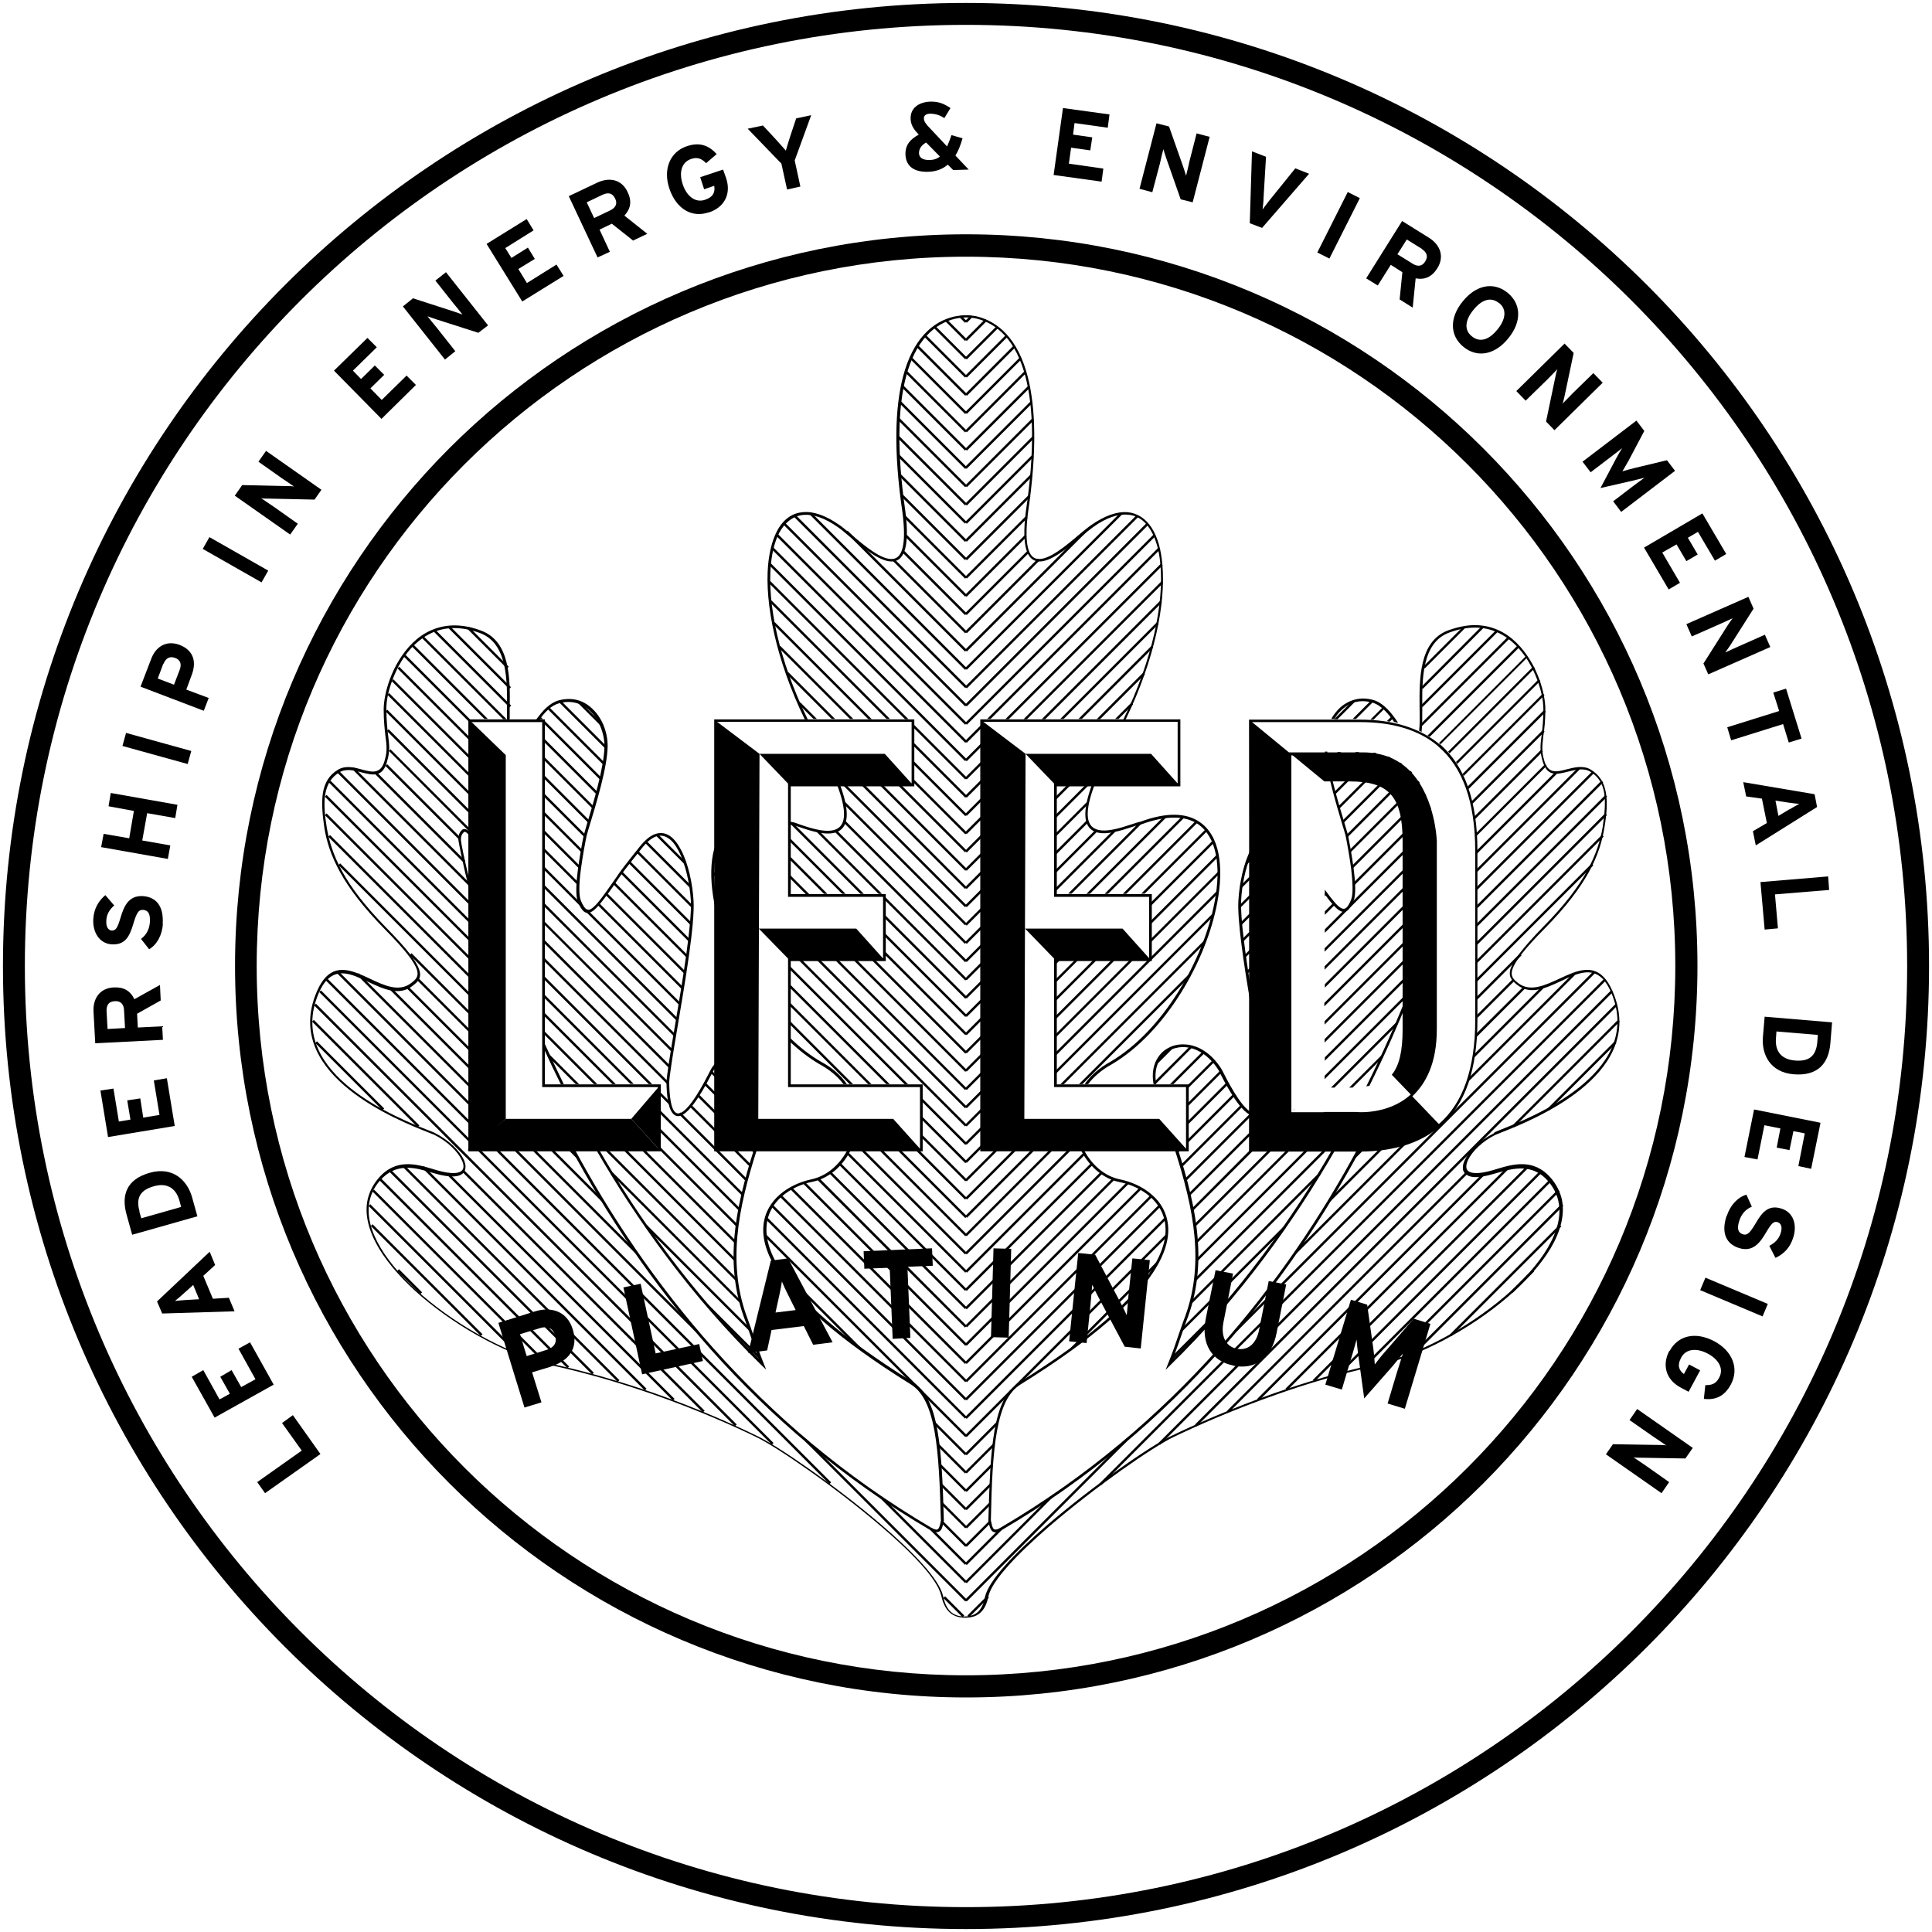<?xml version="1.0" encoding="UTF-8"?><svg id="Layer_1" xmlns="http://www.w3.org/2000/svg" viewBox="0 0 78.5 78.5"><path d="M59.63,59.63c5.22-5.22,8.44-12.42,8.44-20.38s-3.23-15.17-8.44-20.38c-5.22-5.22-12.42-8.44-20.38-8.44s-15.17,3.23-20.38,8.44c-5.22,5.22-8.44,12.42-8.44,20.38s3.23,15.17,8.44,20.38c5.22,5.22,12.42,8.44,20.38,8.44s15.17-3.23,20.38-8.44m9.34-20.38c0,8.21-3.33,15.64-8.7,21.02-5.38,5.38-12.81,8.7-21.01,8.7s-15.64-3.33-21.01-8.71c-5.38-5.38-8.7-12.81-8.7-21.02s3.33-15.64,8.7-21.02c5.38-5.38,12.81-8.7,21.01-8.7s15.64,3.33,21.01,8.7c5.38,5.38,8.7,12.81,8.7,21.02Z"/><path d="M66.29,66.29c6.92-6.92,11.2-16.48,11.2-27.04s-4.28-20.12-11.2-27.04C59.37,5.29,49.81,1.01,39.25,1.01S19.13,5.29,12.21,12.21C5.29,19.13,1.01,28.69,1.01,39.25s4.28,20.12,11.2,27.04c6.92,6.92,16.48,11.2,27.04,11.2s20.12-4.28,27.04-11.2m12.09-27.04c0,10.81-4.38,20.59-11.46,27.67-7.08,7.08-16.86,11.46-27.67,11.46s-20.59-4.38-27.67-11.46C4.5,59.84,.12,50.06,.12,39.25S4.5,18.66,11.58,11.58C18.66,4.5,28.44,.12,39.25,.12s20.59,4.38,27.67,11.46c7.08,7.08,11.46,16.87,11.46,27.67Z"/><path d="M39.94,29.34v17.33h8.25v-2.5h-5.36v-5.23h3.86v-2.5h-3.86v-4.61h5.02v-2.5h-7.91Zm-.11,17.39V29.23h8.13v2.72h-5.02v4.38h3.86v2.72h-3.86v5.01h5.36v2.72h-8.47v-.06Z"/><polygon points="39.89 46.73 39.89 29.28 41.67 30.63 41.62 45.46 47.1 45.46 48.24 46.73 39.89 46.73"/><polygon points="42.88 39 41.65 37.73 45.61 37.73 46.75 39 42.88 39"/><polygon points="42.88 31.89 41.67 30.63 46.77 30.63 47.9 31.89 42.88 31.89"/><path d="M58.5,30.24h.01c.5,.44,.89,1.02,1.14,1.74,.25,.72,.38,1.57,.38,2.58v6.91c0,.99-.13,1.84-.37,2.55-.25,.72-.63,1.3-1.13,1.73-.03,.03-.07,.07-.1,.1v-.02c-.38,.31-.82,.54-1.32,.7-.55,.17-1.17,.26-1.86,.26h-4.5c0-5.85,.01-11.7,0-17.55h4.5c.68,0,1.29,.08,1.82,.25,.52,.16,.98,.4,1.37,.71h0s.06,.05,.06,.05Zm-.06,.09h0s0,0,0,0l-.03-.03c-.38-.32-.84-.56-1.36-.72-.53-.16-1.12-.24-1.79-.24h-4.39v17.33h4.39c.68,0,1.29-.08,1.83-.25,.53-.17,.99-.42,1.37-.75l.04-.03c.47-.42,.83-.97,1.07-1.66,.24-.7,.37-1.53,.37-2.51v-6.91c0-.99-.13-1.84-.38-2.54-.25-.7-.62-1.26-1.11-1.68Zm-4.64,14.85h1.27s1.3,.15,2.24-.7h0c.27-.25,.5-.57,.67-1,.17-.43,.28-.97,.28-1.65v-7.63c0-.05-.06-1.69-.99-2.71l-.02-.02c-.22-.24-.5-.44-.83-.58-.3-.12-.64-.2-1.04-.2h-2.91v14.5h1.31Zm1.26,.11h-2.69v-14.72h3.02c.41,0,.77,.08,1.08,.2,.35,.15,.64,.36,.87,.61l.02,.02c.97,1.07,1.02,2.78,1.02,2.78v7.63c0,.69-.11,1.25-.29,1.69-.18,.45-.43,.78-.7,1.04h0c-.95,.87-2.24,.75-2.33,.74Z"/><path d="M54.84,31.75c1.59,0,2.15,.6,2.15,2.44v7.63c0,.88-.13,1.47-.44,1.85l.81,.84c.55-.5,.98-1.32,.98-2.69v-7.63s-.09-3.56-2.93-3.56h-2.96l1.36,1.12h1.04Z"/><path d="M55.06,45.23h-2.63v-14.61l-1.63-1.34v17.44h4.45c1.37,0,2.46-.34,3.24-1.02l-1.14-1.19c-.96,.87-2.29,.72-2.29,.72"/><polygon points="26.8 44.12 25.65 45.46 26.8 46.73 26.8 44.12"/><path d="M19.14,29.34v17.33h7.6v-2.5h-4.71v-14.83h-2.88Zm-.11,17.39V29.23h3.11v14.83h4.71v2.72h-7.82v-.06Z"/><polygon points="20.55 45.46 25.65 45.46 26.8 46.73 18.99 46.73 20.55 45.46"/><polygon points="19.09 29.27 20.55 30.68 20.55 45.46 19.09 46.73 19.09 29.27"/><path d="M29.13,29.34v17.33h8.25v-2.5h-5.36v-5.23h3.86v-2.5h-3.86v-4.61h5.02v-2.5h-7.91Zm-.11,17.39V29.23h8.13v2.72h-5.02v4.38h3.86v2.72h-3.86v5.01h5.36v2.72h-8.47v-.06Z"/><polygon points="29.07 46.73 29.07 29.28 30.86 30.63 30.81 45.46 36.29 45.46 37.43 46.73 29.07 46.73"/><polygon points="32.07 39 30.83 37.73 34.79 37.73 35.93 39 32.07 39"/><polygon points="32.07 31.89 30.86 30.63 35.95 30.63 37.09 31.89 32.07 31.89"/><path d="M22.38,55.53l-.76,.23,.38,1.22-.69,.21-1.06-3.44,1.5-.47c.65-.2,1.3,0,1.52,.73,.25,.8-.18,1.29-.9,1.52m-.45-1.56l-.79,.24,.27,.89,.8-.25c.32-.1,.45-.3,.35-.6-.09-.3-.33-.38-.64-.28Z"/><polygon points="26.09 55.84 25.33 52.31 26.03 52.16 26.64 54.99 28.41 54.61 28.56 55.3 26.09 55.84"/><path d="M33.04,54.64l-.38-.76-1.31,.16-.18,.83-.77,.1,.92-3.75,.7-.09,1.81,3.41-.79,.1Zm-1.02-2.03c-.1-.2-.2-.41-.25-.54-.02,.14-.06,.36-.11,.58l-.15,.68,.82-.1-.31-.62Z"/><polygon points="36.87 51.47 36.99 54.36 36.27 54.4 36.15 51.51 35.12 51.55 35.09 50.84 37.87 50.72 37.9 51.43 36.87 51.47"/><rect x="38.88" y="52.19" width="3.61" height=".72" transform="translate(-13.01 91.71) rotate(-88.37)"/><path d="M45.7,54.72l-1.11-2.09c-.07-.14-.17-.33-.21-.43-.01,.13-.05,.59-.07,.79l-.16,1.58-.71-.07,.37-3.59,.69,.07,1.07,2.03c.07,.14,.17,.33,.21,.43,.02-.13,.05-.59,.07-.79l.16-1.52,.71,.07-.37,3.59-.64-.07Z"/><path d="M50.1,55.48c-.85-.17-1.31-.86-1.11-1.89l.4-1.98,.71,.14-.39,1.98c-.11,.56,.09,.98,.54,1.07,.45,.09,.8-.2,.91-.77l.39-1.98,.71,.14-.39,1.97c-.2,1.02-.86,1.51-1.76,1.33"/><path d="M56.38,57.03l.38-1.27c.06-.19,.2-.62,.24-.76-.09,.11-.27,.33-.41,.5l-1.16,1.32-.24-1.74c-.03-.22-.06-.5-.07-.65-.04,.13-.16,.58-.22,.76l-.38,1.27-.67-.2,1.04-3.45,.66,.2,.25,1.78c.03,.22,.05,.51,.06,.65,.08-.11,.26-.34,.41-.51l1.17-1.35,.68,.21-1.04,3.45-.69-.21Z"/><rect x="16.59" y="51.41" width=".1" height="1.33" transform="translate(-31.94 27.01) rotate(-44.99)"/><rect x="17.29" y="48.86" width=".1" height="6.32" transform="translate(-31.71 27.49) rotate(-45)"/><rect x="17.95" y="47.72" width=".1" height="8.47" transform="translate(-31.46 27.95) rotate(-45)"/><rect x="18.59" y="46.93" width=".1" height="9.84" transform="translate(-31.2 28.37) rotate(-45)"/><rect x="19.22" y="46.33" width=".1" height="10.81" transform="translate(-30.94 28.78) rotate(-45)"/><rect x="19.92" y="45.86" width=".1" height="11.66" transform="translate(-30.7 29.26) rotate(-45)"/><rect x="20.71" y="45.56" width=".1" height="12.37" transform="translate(-30.51 29.83) rotate(-45)"/><rect x="21.66" y="45.55" width=".1" height="12.79" transform="translate(-30.37 30.56) rotate(-45)"/><path d="M18.22,47.65l9.19,9.19-.07,.07-9.19-9.19,.07-.07Zm-5.34-5.34l2.73,2.73-.07,.07-2.73-2.73,.07-.07Z"/><path d="M18.88,47.57l9.75,9.75-.07,.07-9.75-9.75,.07-.07Zm-6.13-6.13l4.29,4.29-.07,.07-4.29-4.29,.07-.07Z"/><rect x="21.3" y="37.27" width=".1" height="24.18" transform="translate(-28.65 29.56) rotate(-45)"/><path d="M19.46,46.66l11.97,11.97-.07,.07-12.04-12.04h.14Zm-6.43-6.43l6.09,6.09v.14l-6.15-6.15,.07-.07Z"/><path d="M38.4,64.86l.78,.78-.07,.07-.78-.78,.07-.07Zm-18.2-18.2l13.57,13.57-.07,.07-13.64-13.64h.14Zm-6.89-6.89l5.81,5.81v.14l-5.88-5.88,.07-.07Z"/><path d="M32.75,58.46l6.54,6.54-.07,.07-6.54-6.54,.07-.07Zm-11.8-11.8l7.42,7.42-.07,.07-7.49-7.49h.14Zm-7.2-7.2l5.37,5.37v.14l-5.44-5.44,.07-.07Z"/><path d="M35.84,60.81l3.44,3.44-.07,.07-3.44-3.44,.07-.07Zm-14.16-14.16l4.21,4.21-.07,.07-4.28-4.28h.14Zm-7.11-7.11l4.54,4.54v.14l-4.61-4.61,.07-.07Z"/><path d="M37.86,62.09l1.42,1.42-.07,.07-1.42-1.42,.07-.07Zm-9.06-9.06l2.12,2.12-.07,.07-2.12-2.12,.07-.07Zm-6.37-6.37l2.08,2.08-.07,.07-2.15-2.15h.14Zm-6.58-6.58l3.27,3.27v.14l-3.33-3.33,.07-.07Z"/><path d="M38.32,61.81l.97,.97-.07,.07-.97-.97,.07-.07Zm-12.04-12.04l4.23,4.23-.07,.07-4.23-4.23,.07-.07Zm-3.11-3.11l.32,.32-.07,.07-.39-.39h.14Zm-6.57-6.57l2.52,2.52v.14l-2.59-2.59,.07-.07Z"/><path d="M38.31,61.05l.98,.98-.07,.07-.98-.98,.07-.07Zm-13.42-13.42l5.25,5.25-.07,.07-5.25-5.25,.07-.07Zm-7.86-7.86l2.09,2.09v.14l-2.16-2.16,.07-.07Z"/><path d="M38.27,60.28l1.01,1.01-.07,.07-1.01-1.01,.07-.07Zm-13.62-13.62l5.3,5.3-.07,.07-5.37-5.37h.14Zm-7.93-7.93l2.39,2.39v.14l-2.46-2.46,.07-.07Z"/><path d="M38.23,59.49l1.05,1.05-.07,.07-1.05-1.05,.07-.07Zm-12.83-12.83l4.5,4.5-.07,.07-4.57-4.57h.14Zm-11.58-11.58l5.3,5.3v.14l-5.37-5.37,.07-.07Z"/><path d="M38.15,58.67l1.13,1.13-.07,.07-1.13-1.13,.07-.07Zm-12.01-12.01l3.78,3.78-.07,.07-3.85-3.85h.14Zm-3.81-3.81l1.2,1.2h-.14l-1.13-1.13,.07-.07Zm-8.92-8.92l5.71,5.71v.14l-5.78-5.78,.07-.07Z"/><path d="M38,57.78l1.28,1.28-.07,.07-1.28-1.28,.07-.07Zm-6.49-6.49l3.48,3.48-.07,.07-3.48-3.48,.07-.07Zm-4.69-4.69l3.16,3.16-.07,.07-3.17-3.17h.08s0,0,0,0v-.06Zm-4.71-4.71l2.16,2.16h-.14l-2.02-2.02v-.14Zm-8.84-8.84l5.85,5.85v.14l-5.92-5.92,.07-.07Z"/><path d="M37.4,56.43l1.89,1.89-.07,.07-1.89-1.89,.07-.07Zm-6.27-6.27l6.16,6.16-.07,.07-6.16-6.16,.07-.07Zm-4.3-4.3l3.26,3.26-.07,.07-3.19-3.19v-.14Zm-4.71-4.71l2.9,2.9h-.14l-2.76-2.76v-.14Zm-8.85-8.85l5.85,5.85v.14l-5.92-5.92,.07-.07Z"/><path d="M31.17,49.46l8.11,8.11-.07,.07-8.11-8.11,.07-.07Zm-4.35-4.35l3.39,3.39-.07,.07-3.32-3.32v-.14Zm-4.71-4.71l3.64,3.64h-.14l-3.51-3.51v-.14Zm-8.68-8.68l5.68,5.68v.14l-5.75-5.75,.07-.07Z"/><path d="M31.4,48.95l7.88,7.88-.07,.07-7.88-7.88,.07-.07Zm-3.73-3.73l1.42,1.42h0s0,0,0,0l1.25,1.25-.07,.07-2.69-2.69,.07-.07Zm-.85-.85l.45,.45-.07,.07-.38-.38v-.14Zm-4.71-4.71l4.39,4.39h-.14l-4.25-4.25v-.14Zm-8.33-8.33l5.33,5.33v.14l-5.4-5.4,.07-.07Z"/><path d="M31.75,48.55l7.54,7.54-.07,.07-7.54-7.54,.07-.07Zm-1.9-1.9l.67,.67-.07,.07-.74-.74h.14Zm-1.76-1.76l1.01,1.01v.14l-1.08-1.08,.07-.07Zm-5.97-5.97l5.07,5.07-.07,.07-5-5v-.14Zm-7.74-7.74l4.74,4.74v.02l-.06,.06-4.75-4.75,.07-.07Z"/><path d="M32.18,48.25l7.1,7.1-.07,.07-7.1-7.1,.07-.07Zm-1.59-1.59l.11,.11-.07,.07-.18-.18h.14Zm-2.19-2.19l.7,.7v.14l-.77-.77,.07-.07Zm-6.29-6.29l5.13,5.13-.07,.07-5.07-5.07v-.14Zm-6.82-6.82l3.61,3.61-.07,.07-3.61-3.61,.07-.07Z"/><path d="M32.7,48.02l6.59,6.59-.07,.07-6.59-6.59,.07-.07Zm-4.02-4.02l.42,.42v.14l-.49-.49,.07-.07Zm-6.56-6.56l5.24,5.23-.07,.07-5.17-5.17v-.14Zm-6.39-6.39l3,3-.07,.07-3-3,.07-.07Z"/><path d="M33.28,47.86l6,6.01-.07,.07-6-6,.07-.07Zm-4.35-4.35l.17,.17v.14l-.24-.24,.07-.07Zm-6.82-6.82l5.34,5.34-.07,.07-5.27-5.27v-.14Zm-6.25-6.25l3.26,3.26v.14l-3.32-3.33,.07-.07Z"/><path d="M33.76,47.6l5.52,5.52-.07,.07-5.52-5.52,.07-.07Zm-11.65-11.65l5.45,5.45-.07,.07-5.38-5.38v-.14Zm-6.32-6.32l3.32,3.32v.14l-3.39-3.39,.07-.07Z"/><path d="M34.15,47.25l5.13,5.13-.07,.07-5.13-5.13,.07-.07Zm-10.3-10.3l3.81,3.81-.07,.07-3.81-3.81,.07-.07Zm-1.74-1.74l1.59,1.59-.07,.07-1.52-1.52v-.14Zm-6.37-6.37l3.37,3.37v.14l-3.44-3.44,.07-.07Z"/><path d="M34.47,46.82l4.82,4.82-.07,.07-4.82-4.82,.07-.07Zm-10.13-10.13l3.43,3.43-.07,.07-3.43-3.43,.07-.07Zm-2.23-2.23l1.42,1.42-.07,.07-1.35-1.35v-.14Zm-6.3-6.3l3.3,3.3v.14l-3.37-3.37,.07-.07Z"/><path d="M35.04,46.66l4.24,4.24-.07,.07-4.31-4.31h.14Zm-10.38-10.38l3.21,3.21-.07,.07-3.21-3.21,.07-.07Zm-2.55-2.55l1.48,1.48-.07,.07-1.41-1.41v-.14Zm-6.13-6.13l3.13,3.13v.14l-3.2-3.2,.07-.07Z"/><path d="M35.79,46.66l3.5,3.5-.07,.07-3.57-3.57h.14Zm-10.81-10.81l2.99,2.99-.07,.07-2.99-2.99,.07-.07Zm-2.86-2.86l1.58,1.58-.07,.07-1.51-1.51v-.14Zm-5.9-5.9l2.91,2.91v.14l-2.98-2.98,.07-.07Z"/><path d="M36.53,46.66l2.76,2.76-.07,.07-2.82-2.82h.14Zm-11.25-11.25l2.78,2.78-.07,.07-2.78-2.78,.07-.07Zm-3.17-3.17l1.7,1.7-.07,.07-1.63-1.63v-.14Zm-5.63-5.63l2.63,2.63v.14l-2.7-2.7,.07-.07Z"/><path d="M37.27,46.66l2.01,2.01-.07,.07-2.08-2.08h.14Zm-5.18-5.18l2.57,2.57h-.14l-2.43-2.43v-.14Zm-6.5-6.5l2.53,2.53-.07,.07-2.53-2.53,.07-.07Zm-3.49-3.49l1.87,1.87-.07,.07-1.8-1.8v-.14Zm-5.29-5.29l3.01,3.01h-.14l-2.94-2.94,.07-.07Z"/><path d="M37.46,46.1l1.83,1.83-.07,.07-1.76-1.76v-.14Zm-5.36-5.36l3.31,3.31h-.14l-3.17-3.17v-.14Zm-6.17-6.17l2.24,2.24-.07,.07-2.24-2.24,.07-.07Zm-3.81-3.81l2.04,2.04-.07,.07-1.97-1.97v-.14Zm-4.9-4.9l3.36,3.36h-.14l-3.29-3.29,.07-.07Z"/><path d="M37.46,45.36l1.83,1.83-.07,.07-1.76-1.76v-.14Zm-5.36-5.36l4.05,4.05h-.14l-3.91-3.91v-.14Zm-5.83-5.83l1.84,1.84-.07,.07-1.84-1.84,.07-.07Zm-4.15-4.15l2.2,2.2-.07,.07-2.13-2.13v-.14Zm-4.42-4.42l3.07,3.07-.07,.07-3.07-3.07,.07-.07Z"/><path d="M37.46,44.62l1.83,1.83-.07,.07-1.76-1.76v-.14Zm-5.36-5.36l4.8,4.8h-.14l-4.66-4.66v-.14Zm-3.04-3.04l.04,.04v.14l-.11-.11,.07-.07Zm-2.34-2.34l1.17,1.17-.07,.07-1.17-1.17,.07-.07Zm-4.6-4.6l2.35,2.35-.07,.07-2.28-2.28v-.14Zm-.16-.16l.1,.1h-.14l-.03-.03,.07-.07Zm-3.68-3.68l2.48,2.48-.07,.07-2.48-2.48,.07-.07Z"/><path d="M32.51,38.93l6.77,6.77-.07,.07-6.84-6.84h.14Zm-3.51-3.51l.1,.1v.14l-.17-.17,.07-.07Zm-6.69-6.69l2.28,2.28-.07,.07-2.28-2.28,.07-.07Zm-3.26-3.26l1.62,1.62-.07,.07-1.62-1.62,.07-.07Z"/><path d="M33.25,38.93l6.03,6.03-.07,.07-6.1-6.1h.14Zm-4.19-4.19l.04,.04v.14l-.11-.11,.07-.07Zm-6.27-6.27l1.89,1.89-.07,.07-1.89-1.89,.07-.07Z"/><path d="M33.99,38.93l5.29,5.29-.07,.07-5.36-5.36h.14Zm-10.46-10.46l.98,.98-.07,.07-.98-.98,.07-.07Z"/><path d="M34.74,38.93l4.55,4.55-.07,.07-4.62-4.62h.14Zm-2.64-2.64l.03,.03h-.03v-.03Z"/><path d="M35.48,38.93l3.81,3.81-.07,.07-3.87-3.87h.14Zm-3.38-3.38l.78,.78h-.14l-.64-.64v-.14Z"/><path d="M35.96,38.66l3.33,3.33-.07,.07-3.26-3.26v-.14Zm-3.86-3.86l1.52,1.52h-.14l-1.38-1.38v-.14Z"/><path d="M35.96,37.92l3.33,3.33-.07,.07-3.26-3.26v-.14Zm-3.86-3.86l2.26,2.26h-.14l-2.12-2.12v-.14Z"/><path d="M35.96,37.18l3.33,3.33-.07,.07-3.26-3.26v-.14Zm-3.76-3.76l2.9,2.9h-.14l-2.83-2.83,.07-.07Z"/><path d="M35.96,36.44l3.33,3.33-.07,.07-3.26-3.26v-.14Zm-2.72-2.72l2.6,2.6h-.14l-2.53-2.53,.07-.07Z"/><rect x="36.55" y="32.67" width=".1" height="7.48" transform="translate(-15.02 36.55) rotate(-45)"/><rect x="36.73" y="32.36" width=".1" height="6.97" transform="translate(-14.58 36.51) rotate(-45)"/><rect x="36.73" y="31.6" width=".1" height="6.99" transform="translate(-14.05 36.28) rotate(-45)"/><polygon points="34.31 31.82 39.28 36.79 39.21 36.86 34.17 31.82 34.31 31.82"/><polygon points="35.06 31.82 39.28 36.05 39.21 36.12 34.92 31.82 35.06 31.82"/><path d="M35.8,31.82l3.49,3.49-.07,.07-3.55-3.55h.14Zm-3.28-3.28l.67,.67h-.14l-.6-.6,.07-.07Z"/><path d="M36.54,31.82l2.74,2.74-.07,.07-2.81-2.81h.14Zm-4.51-4.51l1.9,1.9h-.14l-1.83-1.83,.07-.07Z"/><path d="M37.12,31.66l2.17,2.17-.07,.07-2.1-2.1v-.14Zm-5.42-5.42l2.97,2.97h-.14l-2.9-2.9,.07-.07Z"/><path d="M37.12,30.92l2.17,2.17-.07,.07-2.1-2.1v-.14Zm-5.64-5.64l3.94,3.94h-.14l-3.87-3.87,.07-.07Z"/><path d="M37.12,30.17l2.17,2.17-.07,.07-2.1-2.1v-.14Zm-5.77-5.77l4.81,4.81h-.14l-4.74-4.74,.07-.07Z"/><path d="M37.12,29.43l2.17,2.17-.07,.07-2.1-2.1v-.14Zm-5.82-5.82l5.61,5.61h-.14l-5.54-5.54,.07-.07Z"/><rect x="35.22" y="21.28" width=".1" height="11.26" transform="translate(-8.7 32.82) rotate(-45)"/><rect x="35.27" y="20.66" width=".1" height="11.12" transform="translate(-8.19 32.65) rotate(-45)"/><rect x="35.36" y="20.14" width=".1" height="10.86" transform="translate(-7.71 32.53) rotate(-45)"/><rect x="35.5" y="19.74" width=".1" height="10.46" transform="translate(-7.24 32.45) rotate(-45)"/><rect x="35.71" y="19.5" width=".1" height="9.87" transform="translate(-6.8 32.44) rotate(-45)"/><rect x="36.03" y="19.53" width=".1" height="8.96" transform="translate(-6.41 32.55) rotate(-45)"/><rect x="36.78" y="20.59" width=".1" height="6.85" transform="translate(-6.2 33.08) rotate(-45)"/><rect x="37.72" y="22.13" width=".1" height="4.18" transform="translate(-6.06 33.8) rotate(-45)"/><rect x="37.92" y="21.87" width=".1" height="3.61" transform="translate(-5.62 33.79) rotate(-45)"/><rect x="37.98" y="21.26" width=".1" height="3.46" transform="translate(-5.12 33.62) rotate(-45)"/><rect x="37.96" y="20.48" width=".1" height="3.51" transform="translate(-4.59 33.39) rotate(-45)"/><rect x="37.9" y="19.6" width=".1" height="3.66" transform="translate(-4.04 33.11) rotate(-45)"/><rect x="37.86" y="18.75" width=".1" height="3.79" transform="translate(-3.5 32.85) rotate(-45)"/><rect x="37.83" y="17.94" width=".1" height="3.86" transform="translate(-2.96 32.61) rotate(-45)"/><rect x="37.82" y="17.18" width=".1" height="3.89" transform="translate(-2.43 32.38) rotate(-45)"/><rect x="37.83" y="16.46" width=".1" height="3.87" transform="translate(-1.91 32.17) rotate(-45)"/><rect x="37.86" y="15.79" width=".1" height="3.79" transform="translate(-1.4 31.98) rotate(-45)"/><rect x="37.91" y="15.16" width=".1" height="3.64" transform="translate(-.89 31.82) rotate(-45)"/><rect x="37.98" y="14.6" width=".1" height="3.44" transform="translate(-.4 31.67) rotate(-45)"/><rect x="38.08" y="14.09" width=".1" height="3.16" transform="translate(.09 31.55) rotate(-45)"/><rect x="38.21" y="13.65" width=".1" height="2.81" transform="translate(.56 31.46) rotate(-45)"/><rect x="38.36" y="13.28" width=".1" height="2.37" transform="translate(1.02 31.4) rotate(-45)"/><rect x="38.55" y="13.01" width=".1" height="1.82" transform="translate(1.47 31.37) rotate(-45)"/><rect x="38.79" y="12.83" width=".1" height="1.16" transform="translate(1.89 31.39) rotate(-45)"/><rect x="39.08" y="12.8" width=".1" height=".33" transform="translate(2.29 31.46) rotate(-44.99)"/><rect x="61.25" y="52.02" width="1.23" height=".1" transform="translate(-18.7 58.97) rotate(-44.99)"/><rect x="58.01" y="51.98" width="6.31" height=".1" transform="translate(-18.87 58.49) rotate(-45)"/><rect x="56.27" y="51.9" width="8.46" height=".1" transform="translate(-19.02 57.99) rotate(-45)"/><rect x="54.94" y="51.8" width="9.83" height=".1" transform="translate(-19.13 57.51) rotate(-45)"/><rect x="53.82" y="51.69" width="10.8" height=".1" transform="translate(-19.24 57.03) rotate(-45)"/><rect x="52.7" y="51.64" width="11.66" height=".1" transform="translate(-19.41 56.53) rotate(-45)"/><rect x="51.56" y="51.69" width="12.37" height=".1" transform="translate(-19.67 55.98) rotate(-45)"/><rect x="50.4" y="51.89" width="12.79" height=".1" transform="translate(-20.1 55.37) rotate(-45)"/><path d="M60.34,47.72l-9.19,9.19-.07-.07,9.19-9.19,.07,.07Zm5.34-5.34l-2.74,2.74-.07-.07,2.74-2.74,.07,.07Z"/><path d="M59.68,47.64l-9.75,9.75-.07-.07,9.75-9.75,.07,.07Zm6.13-6.13l-4.29,4.29-.07-.07,4.29-4.29,.07,.07Z"/><rect x="45.05" y="49.31" width="24.18" height=".1" transform="translate(-18.17 54.87) rotate(-45)"/><rect x="43.29" y="49.42" width="26.02" height=".1" transform="translate(-18.49 54.3) rotate(-45)"/><path d="M40.18,64.91l-.8,.8-.07-.07,.8-.8,.07,.07Zm25.07-25.07l-20.52,20.52-.07-.07,20.52-20.52,.07,.07Z"/><path d="M45.83,58.52l-6.55,6.55-.07-.07,6.55-6.55,.07,.07Zm18.99-18.99l-14.62,14.62-.07-.07,14.62-14.62,.07,.07Z"/><path d="M42.73,60.88l-3.45,3.45-.07-.07,3.45-3.45,.07,.07Zm14.52-14.52l-4.58,4.58-.07-.07,4.44-4.44c.07-.02,.14-.04,.21-.07Zm6.75-6.75l-4.39,4.39c.03-.07,.05-.14,.07-.21l4.25-4.25,.07,.07Z"/><path d="M40.71,62.16l-1.43,1.43-.07-.07,1.43-1.43,.07,.07Zm9.01-9.01l-2.08,2.08-.07-.07,2.08-2.08,.07,.07Zm6.55-6.55l-2.22,2.22-.07-.07,2.13-2.13c.05,0,.11-.01,.16-.02Zm6.44-6.44l-2.84,2.84c0-.05,.02-.11,.03-.17l2.74-2.74,.07,.07Z"/><path d="M40.26,61.87l-.98,.98-.07-.07,.98-.98,.07,.07Zm11.99-11.99l-4.2,4.2-.07-.07,4.2-4.2,.07,.07Zm3.22-3.22l-.39,.39-.07-.07,.32-.32s.09,0,.14,0Zm6.5-6.5l-1.99,1.99v-.15s1.92-1.91,1.92-1.91l.07,.07Z"/><path d="M40.27,61.12l-.98,.98-.07-.07,.98-.98,.07,.07Zm13.38-13.38l-5.21,5.21-.07-.07,5.21-5.21,.07,.07Zm4.5-4.5l-.98,.98-.07-.07,1.1-1.1c-.02,.07-.04,.14-.06,.2Zm3.4-3.4l-1.53,1.53v-.14l1.46-1.46,.07,.07Z"/><path d="M40.29,60.35l-1.01,1.01-.07-.07,1.01-1.01,.07,.07Zm13.69-13.69l-5.38,5.38-.07-.07,5.31-5.31h.14Zm4.34-4.34l-1.53,1.53-.07-.07,1.61-1.61c0,.05,0,.1-.01,.15Zm3.5-3.5l-1.82,1.82v-.14l1.75-1.75,.07,.07Z"/><path d="M40.34,59.56l-1.06,1.06-.07-.07,1.06-1.06,.07,.07Zm12.9-12.9l-4.58,4.58-.07-.07,4.51-4.51h.14Zm5.11-5.11l-1.18,1.18-.07-.07,1.25-1.25v.14Zm6.39-6.39l-4.74,4.74v-.14l4.67-4.67,.07,.07Z"/><path d="M40.41,58.74l-1.13,1.13-.07-.07,1.13-1.13,.07,.07Zm12.08-12.08l-3.85,3.85-.07-.07,3.78-3.78h.14Zm3.7-3.7l-1.23,1.23h-.1s-.04,0-.04,0l1.3-1.3,.07,.07Zm2.16-2.16l-.67,.67-.07-.07,.74-.74v.14Zm6.81-6.81l-5.15,5.15v-.14l5.08-5.08,.07,.07Z"/><path d="M40.56,57.85l-1.28,1.28-.07-.07,1.28-1.28,.07,.07Zm6.48-6.48l-3.46,3.46-.07-.07,3.46-3.46,.07,.07Zm4.71-4.71l-3.17,3.17-.07-.07,3.11-3.11h.14Zm5.04-5.04l-2.57,2.57h-.14l2.64-2.64,.07,.07Zm1.56-1.56l-.23,.23-.07-.07,.3-.3v.14Zm6.94-6.94l-5.29,5.29v-.14l5.22-5.22,.07,.07Z"/><path d="M41.13,56.54l-1.85,1.85-.07-.07,1.85-1.85,.07,.07Zm6.3-6.3l-6.12,6.12-.07-.07,6.12-6.12,.07,.07Zm3.58-3.58l-2.53,2.53-.07-.07,2.46-2.47h.14Zm1.61-1.61h0s-.16,.12-.16,.12h0v-.09h0s0,.09,0,.09l.17-.12Zm4.69-4.69l-3.49,3.49v-.14l3.42-3.42,.07,.07Zm7.99-7.99l-5.29,5.29v-.14l5.22-5.22,.07,.07Z"/><path d="M47.39,49.54l-8.11,8.11-.07-.07,8.11-8.11,.07,.07Zm3.44-3.44l-2.48,2.48-.07-.07,2.55-2.55v.14Zm1.63-1.63h0s0-.14,0-.14h0s0,.14,0,.14Zm5.32-5.32l-3.95,3.95v-.14l3.88-3.88,.07,.07Zm7.36-7.36l-5.12,5.12v-.14l5.05-5.05,.07,.07Z"/><path d="M47.16,49.02l-7.88,7.88-.07-.07,7.88-7.88,.07,.07Zm3.67-3.67l-2.63,2.63-.07-.07,2.69-2.69h0v.13Zm1.63-1.63h0s0-.14,0-.14h0s0,.14,0,.14Zm5.72-5.72l-4.36,4.36v-.14l4.29-4.29,.07,.07Zm6.6-6.6l-4.77,4.77v-.14l4.7-4.7,.07,.07Z"/><path d="M46.82,48.63l-7.53,7.53-.07-.07,7.53-7.53,.07,.07Zm3.66-3.66l-2.44,2.44-.07-.07,2.44-2.44,.07,.07Zm1.98-1.98h0s0-.14,0-.14h0s0,.14,0,.14Zm5.89-5.89l-4.53,4.53v-.14l4.53-4.53v.14Zm5.84-5.84l-4.18,4.18v-.14l4.11-4.11,.07,.07Z"/><path d="M46.38,48.32l-7.1,7.1-.07-.07,7.1-7.1,.07,.07Zm1.66-1.66l-.18,.18-.07-.07,.11-.11h.14Zm2.12-2.12l-1.9,1.9v-.14l1.83-1.83,.07,.07Zm2.29-2.29h0s0-.14,0-.14h0s0,.14,0,.14Zm5.89-5.89l-4.53,4.53v-.14l4.53-4.53v.14Zm4.92-4.92l-3.27,3.27v-.14l3.2-3.2,.07,.07Z"/><path d="M45.87,48.09l-6.59,6.59-.07-.07,6.59-6.59,.07,.07Zm4.03-4.03l-1.62,1.62v-.14l1.55-1.55,.07,.07Zm2.57-2.57h0s0-.14,0-.14h0s0,.14,0,.14Zm5.89-5.89l-4.53,4.53v-.14l4.53-4.53v.14Zm4.49-4.49l-2.85,2.85v-.13s2.78-2.78,2.78-2.78l.07,.07Z"/><path d="M45.29,47.93l-6,6-.07-.07,6-6,.07,.07Zm4.35-4.35l-1.37,1.37v-.14l1.3-1.3,.07,.07Zm2.82-2.82h0s0-.14,0-.14h0s0,.14,0,.14Zm5.89-5.89l-4.53,4.53v-.14l4.53-4.53v.14Zm4.35-4.35l-2.77,2.77-.02-.12,2.71-2.71,.07,.07Z"/><path d="M44.8,47.68l-5.52,5.52-.07-.07,5.52-5.52,.07,.07Zm4.54-4.53l-1.06,1.06v-.14l.99-.99,.07,.07Zm3.12-3.12h0s0-.14,0-.14h0s0,.14,0,.14Zm5.89-5.89l-4.53,4.53v-.14l4.52-4.52c0,.08,0,.13,0,.13h0Zm4.42-4.42l-2.94,2.94-.03-.11,2.89-2.89,.07,.07Z"/><path d="M44.41,47.32l-5.13,5.13-.07-.07,5.13-5.13,.07,.07Zm4.53-4.53l-1.26,1.26h-.14l1.33-1.33,.07,.07Zm3.52-3.52h0s0-.14,0-.14h0s0,.14,0,.14Zm2.26-2.26l-.89,.89v-.14l.82-.82,.07,.07Zm3.56-3.56l-3.42,3.42-.07-.07,3.47-3.47s.02,.08,.02,.12Zm4.54-4.54l-3.15,3.15s-.02-.07-.04-.1l3.11-3.11,.07,.07Z"/><path d="M44.1,46.9l-4.81,4.81-.07-.07,4.81-4.81,.07,.07Zm4.33-4.33l-1.48,1.48-.07-.07,1.48-1.48,.07,.07Zm2.4-2.4l-.03,.03-.07-.07,.1-.1v.14Zm1.63-1.63h0s0-.14,0-.14h0s0,.14,0,.14Zm1.77-1.77l-.4,.4v-.14l.33-.33,.07,.07Zm3.91-3.91l-3.1,3.1-.07-.07,3.14-3.14s.02,.07,.03,.11Zm4.61-4.61l-3.28,3.28s-.03-.06-.04-.09l3.26-3.26,.07,.07Z"/><path d="M43.59,46.66l-4.31,4.31-.07-.07,4.24-4.24h.14Zm4.05-4.05l-.62,.62-.07-.07,.62-.62,.07,.07Zm3.19-3.19l-.13,.13-.07-.07,.2-.2v.14Zm1.63-1.63h0s0-.14,0-.14h0s0,.14,0,.14Zm1.44-1.44l-.07,.07v-.14h0s.07,.06,.07,.06Zm4.04-4.04l-2.97,2.97-.07-.07,2.99-2.99s.03,.06,.04,.1Zm4.64-4.64l-3.37,3.37s-.04-.06-.05-.08l3.36-3.36,.07,.07Z"/><path d="M42.85,46.66l-3.57,3.57-.07-.07,3.5-3.5h.14Zm7.98-7.98l-.23,.23-.07-.07,.3-.3v.14Zm1.63-1.63h0s0-.14,0-.14h0s0,.14,0,.14Zm5.23-5.23l-2.81,2.81-.07-.07,2.83-2.83s.04,.06,.05,.09Zm4.67-4.67l-3.46,3.46s-.04-.05-.06-.07l3.46-3.46,.07,.07Z"/><path d="M42.11,46.66l-2.82,2.82-.07-.07,2.76-2.76h.14Zm8.72-8.72l-.31,.31-.07-.07,.38-.38v.14Zm1.63-1.63h0s0-.14,0-.14h0s0,.14,0,.14Zm4.91-4.91l-2.61,2.61-.07-.07,2.62-2.62,.03,.03s.02,.02,.02,.02l.02,.02Zm4.71-4.71l-3.55,3.55-.02-.02s0,0-.01,0l-.03-.02h0s-.01,0-.01,0l3.56-3.56,.07,.07Z"/><path d="M41.37,46.66l-2.08,2.08-.07-.07,2.01-2.01h.14Zm7.01-7.01l-4.4,4.4h-.14l4.47-4.47,.07,.07Zm2.45-2.45l-.39,.39-.07-.07,.46-.46v.14Zm1.63-1.63h0s0-.14,0-.14h0s0,.14,0,.14Zm4.52-4.52l-2.39,2.39-.07-.07,2.38-2.38s.05,.04,.08,.06Zm4.76-4.76l-3.65,3.65s-.06-.04-.09-.05l3.66-3.66,.07,.07Z"/><path d="M40.62,46.66l-1.34,1.34-.07-.07,1.27-1.27h.14Zm8.36-8.36l-5.76,5.76h-.14l5.83-5.83,.07,.07Zm1.84-1.84l-.43,.43-.07-.07,.5-.5v.14Zm1.63-1.63h0s0-.14,0-.14h0s0,.14,0,.14Zm4.05-4.05l-2.09,2.09-.07-.07,2.06-2.06s.07,.03,.1,.04Zm4.84-4.84l-3.55,3.55-.07-.07,3.55-3.55,.07,.07Z"/><path d="M39.91,46.62l-.63,.63-.07-.07,.7-.7v.14Zm9.41-9.41l-6.42,6.42v-.14l6.35-6.35,.07,.07Zm1.5-1.5l-.37,.37-.07-.07,.44-.44v.14Zm5.11-5.11l-1.68,1.68-.07-.07,1.63-1.63s.08,.01,.12,.02Zm4.94-4.94l-3.07,3.07-.07-.07,3.07-3.07,.07,.07Z"/><path d="M39.91,45.88l-.63,.63-.07-.07,.7-.7v.14Zm9.59-9.59l-6.6,6.6v-.14l3.82-3.82h.04v-.04l2.66-2.66,.07,.07Zm1.32-1.32l-.15,.15-.07-.07,.22-.22v.14Zm4.41-4.41l-1.13,1.13-.07-.07,1.06-1.06h.14Zm1.37-1.37l-.13,.13s-.08-.01-.12-.02l.18-.18,.07,.07Zm3.68-3.68l-2.47,2.48-.07-.07,2.47-2.48,.07,.07Z"/><path d="M39.91,45.14l-.63,.63-.07-.07,.7-.7v.14Zm6.21-6.21l-3.22,3.22v-.14l3.08-3.08h.14Zm3.43-3.43l-2.79,2.79v-.14l2.72-2.72,.07,.07Zm4.94-4.94l-.52,.52-.07-.07,.45-.45h.14Zm1.76-1.76l-.44,.44s-.09,0-.13,0l.5-.5,.07,.07Zm3.26-3.26l-1.62,1.62-.07-.07,1.62-1.62,.07,.07Z"/><path d="M39.91,44.4l-.63,.63-.07-.07,.7-.7v.14Zm5.47-5.47l-2.48,2.48v-.14l2.34-2.34h.14Zm4.12-4.12l-2.73,2.73v-.14l2.66-2.66,.07,.07Zm6.28-6.28l-.68,.68h-.14l.75-.75,.07,.07Z"/><path d="M39.91,43.66l-.63,.63-.07-.07,.7-.7v.14Zm4.73-4.73l-1.73,1.73v-.14l1.59-1.59h.14Zm4.69-4.69l-2.56,2.56v-.14l2.49-2.49,.07,.07Zm5.7-5.7l-.68,.68h-.14l.75-.75,.07,.07Z"/><path d="M39.91,42.91l-.63,.63-.07-.07,.7-.7v.14Zm3.99-3.99l-.99,.99v-.14l.85-.85h.14Zm5.16-5.16l-2.55,2.55h-.14l2.62-2.62,.07,.07Z"/><path d="M39.91,42.17l-.63,.63-.07-.07,.7-.7v.14Zm3.24-3.24l-.25,.25v-.14l.11-.11h.14Zm5.5-5.5l-2.89,2.89h-.14l2.96-2.96,.07,.07Z"/><path d="M39.91,41.43l-.63,.63-.07-.07,.7-.7v.14Zm8.19-8.19l-3.08,3.08h-.14l3.15-3.15,.07,.07Z"/><path d="M39.91,40.69l-.63,.63-.07-.07,.7-.7v.14Zm7.46-7.46l-3.09,3.09h-.14l3.16-3.16,.07,.07Z"/><path d="M39.91,39.94l-.63,.63-.07-.07,.7-.7v.14Zm6.46-6.46l-2.83,2.83h-.14l2.9-2.9,.07,.07Z"/><path d="M39.91,39.2l-.63,.63-.07-.07,.7-.7v.14Zm5.41-5.41l-2.42,2.42v-.14l2.35-2.35,.07,.07Z"/><path d="M39.91,38.46l-.63,.63-.07-.07,.7-.7v.14Zm4.66-4.66l-1.66,1.66v-.14l1.6-1.6,.07,.07Z"/><path d="M39.91,37.72l-.63,.63-.07-.07,.7-.7v.14Zm4.3-4.3l-1.3,1.3v-.14l1.23-1.23,.07,.07Z"/><path d="M39.91,36.98l-.63,.63-.07-.07,.7-.7v.14Zm4.31-4.31l-1.31,1.31v-.14l1.24-1.24,.07,.07Z"/><path d="M39.91,36.23l-.63,.63-.07-.07,.7-.7v.14Zm4.41-4.41l-1.41,1.41v-.14l1.27-1.27h.14Z"/><path d="M39.91,35.49l-.63,.63-.07-.07,.7-.7v.14Zm3.67-3.67l-.67,.67v-.14l.53-.53h.14Z"/><path d="M39.91,34.75l-.63,.63-.07-.07,.7-.7v.14Zm6.13-6.13l-.59,.59h-.14l.66-.66,.07,.07Z"/><path d="M39.91,34.01l-.63,.63-.07-.07,.7-.7v.14Zm6.61-6.61l-1.82,1.82h-.14l1.89-1.89,.07,.07Z"/><path d="M39.91,33.26l-.63,.63-.07-.07,.7-.7v.14Zm6.95-6.95l-2.9,2.9h-.14l2.97-2.97,.07,.07Z"/><path d="M39.91,32.52l-.63,.63-.07-.07,.7-.7v.14Zm7.17-7.17l-3.86,3.86h-.14l3.93-3.93,.07,.07Z"/><path d="M39.91,31.78l-.63,.63-.07-.07,.7-.7v.14Zm7.3-7.3l-4.74,4.74h-.14l4.81-4.81,.07,.07Z"/><path d="M39.91,31.04l-.63,.63-.07-.07,.7-.7v.14Zm7.35-7.35l-5.53,5.53h-.14l5.6-5.6,.07,.07Z"/><path d="M39.91,30.3l-.63,.63-.07-.07,.7-.7v.14Zm7.33-7.33l-6.25,6.25h-.14l6.32-6.32,.07,.07Z"/><path d="M39.91,29.55l-.63,.63-.07-.07,.7-.7v.14Zm7.23-7.23l-6.89,6.89h-.14l6.96-6.96,.07,.07Z"/><rect x="37.66" y="25.52" width="10.85" height=".1" transform="translate(-5.46 37.96) rotate(-45)"/><rect x="37.72" y="24.92" width="10.45" height=".1" transform="translate(-5.08 37.68) rotate(-45)"/><rect x="37.8" y="24.39" width="9.87" height=".1" transform="translate(-4.76 37.38) rotate(-45)"/><rect x="37.94" y="23.96" width="8.96" height=".1" transform="translate(-4.56 37.03) rotate(-45)"/><rect x="38.24" y="23.96" width="6.86" height=".1" transform="translate(-4.77 36.5) rotate(-45)"/><rect x="38.64" y="24.17" width="4.18" height=".1" transform="translate(-5.2 35.89) rotate(-45)"/><rect x="38.72" y="23.63" width="3.6" height=".1" transform="translate(-4.88 35.59) rotate(-45)"/><rect x="38.74" y="22.94" width="3.44" height=".1" transform="translate(-4.41 35.35) rotate(-45)"/><rect x="38.74" y="22.19" width="3.49" height=".1" transform="translate(-3.87 35.14) rotate(-45)"/><rect x="38.71" y="21.39" width="3.65" height=".1" transform="translate(-3.28 34.94) rotate(-45)"/><rect x="38.7" y="20.6" width="3.78" height=".1" transform="translate(-2.72 34.74) rotate(-45)"/><rect x="38.68" y="19.83" width="3.85" height=".1" transform="translate(-2.16 34.54) rotate(-45)"/><rect x="38.68" y="19.08" width="3.88" height=".1" transform="translate(-1.63 34.33) rotate(-45)"/><rect x="38.68" y="18.35" width="3.86" height=".1" transform="translate(-1.11 34.1) rotate(-45)"/><rect x="38.69" y="17.63" width="3.78" height=".1" transform="translate(-.62 33.87) rotate(-45)"/><rect x="38.72" y="16.94" width="3.64" height=".1" transform="translate(-.14 33.64) rotate(-45)"/><rect x="38.75" y="16.27" width="3.43" height=".1" transform="translate(.31 33.39) rotate(-45)"/><rect x="38.79" y="15.62" width="3.16" height=".1" transform="translate(.74 33.13) rotate(-45)"/><rect x="38.84" y="15.01" width="2.8" height=".1" transform="translate(1.14 32.86) rotate(-45)"/><rect x="38.9" y="14.42" width="2.36" height=".1" transform="translate(1.51 32.58) rotate(-45)"/><rect x="38.98" y="13.87" width="1.82" height=".1" transform="translate(1.84 32.29) rotate(-45)"/><rect x="39.08" y="13.36" width="1.16" height=".1" transform="translate(2.13 31.97) rotate(-45)"/><rect x="39.2" y="12.91" width=".33" height=".1" transform="translate(2.36 31.62) rotate(-44.98)"/><path d="M24.31,46.66c1.65,2.86,3.79,5.85,6.52,8.54-.12-.32-.23-.64-.33-.91-.08-.23-.15-.44-.21-.6-.88-2.27-.44-4.54,.36-7.03h.12c-.8,2.49-1.24,4.75-.37,6.99,.06,.16,.13,.37,.21,.6,.12,.34,.26,.75,.42,1.15l.1,.25-.19-.18c-2.84-2.77-5.05-5.86-6.75-8.81h.13Zm-2.2-4.3c.25,.55,.52,1.12,.8,1.7h-.12c-.24-.48-.47-.96-.68-1.43v-.27Zm-3-6.06c-.34-1.3-.47-2.08-.48-2.14-.02-.08,0-.19,.03-.28,.04-.09,.1-.17,.17-.19h0c.08-.02,.17,.03,.25,.1,0,0,.02,.02,.03,.03v.2s-.06-.1-.11-.15c-.05-.05-.1-.08-.14-.07h0s-.07,.06-.1,.13c-.03,.07-.04,.16-.03,.22h0c0,.06,.11,.67,.37,1.71v.45Zm15.49,10.36s-.05,.1-.07,.14c-.33,.62-.88,1.09-1.53,1.22-.41,.08-.88,.28-1.24,.6-.33,.29-.57,.68-.61,1.17-.05,.5,.11,1.11,.58,1.83,.77,1.19,2.39,2.69,5.35,4.53,.54,.33,.84,1.01,1.01,1.97,.17,.95,.22,2.19,.26,3.67h0c-.04,.19-.07,.33-.14,.4-.09,.09-.21,.09-.41-.02-7.15-4.19-11.72-10.16-14.6-15.51h.13c2.87,5.32,7.42,11.25,14.52,15.42,.15,.08,.23,.09,.27,.04,.05-.05,.08-.18,.11-.33-.04-1.47-.09-2.7-.26-3.64-.17-.93-.45-1.58-.96-1.9-2.98-1.85-4.61-3.36-5.39-4.56-.49-.75-.65-1.38-.6-1.9,.05-.53,.31-.94,.65-1.24,.38-.34,.87-.54,1.29-.63,.62-.13,1.14-.58,1.46-1.17,.02-.03,.03-.06,.05-.09h.12Zm-2.51-4.5c.4,.39,.82,.72,1.27,.98,.47,.25,.81,.56,1.05,.91h-.14c-.23-.31-.55-.58-.97-.81h0c-.43-.25-.84-.57-1.22-.93v-.15Zm-3-7.47v.03c-.1,.49-.1,1.07,0,1.69v.59c-.03-.11-.05-.22-.07-.32-.14-.73-.16-1.42-.05-1.98,.03-.15,.07-.28,.12-.41v.41Zm5.02-2.86c.46,1.21,.33,1.74-.03,1.94-.41,.23-1.12,0-1.58-.16-.16-.05-.29-.1-.36-.1h-.01s-.04-.02-.04-.02v-.12l.07,.03c.08,0,.21,.05,.37,.11,.44,.15,1.12,.37,1.49,.16,.32-.18,.42-.68-.03-1.84h.11Zm-12.31-2.61c.24-.33,.52-.65,.89-.76,.15-.04,.29-.06,.43-.06,.37,0,.69,.15,.94,.39,.25,.23,.44,.55,.54,.9,.06,.2,.09,.41,.09,.62-.01,.86-.46,2.33-.73,3.22-.05,.17-.1,.32-.13,.45-.06,.29-.16,.83-.23,1.36-.07,.52-.09,1.03,0,1.25,.13,.31,.24,.42,.38,.36,.17-.08,.39-.35,.7-.79,.19-.26,.28-.4,.36-.51,.16-.24,.25-.37,.93-1.22,.22-.28,.42-.45,.62-.53,.23-.09,.44-.06,.62,.06,.18,.12,.33,.32,.46,.57,.3,.56,.47,1.39,.51,2.06,.06,.94-.34,3.3-.65,5.13-.19,1.12-.34,2.04-.34,2.29,.02,.92,.17,1.23,.37,1.23,.42-.01,1.09-1.33,1.28-1.7,.03-.06,.05-.09,.05-.1,.06-.1,.13-.19,.2-.27v.18s-.07,.1-.1,.15l-.05,.09c-.2,.38-.89,1.75-1.38,1.76-.26,0-.46-.34-.48-1.34,0-.27,.15-1.19,.34-2.31,.31-1.82,.7-4.18,.65-5.11-.04-.66-.21-1.47-.5-2.02-.12-.23-.26-.42-.43-.52-.15-.1-.33-.13-.52-.05-.17,.07-.36,.23-.57,.5-.68,.85-.77,.98-.93,1.21-.08,.12-.17,.26-.36,.52-.33,.45-.56,.74-.75,.83-.22,.1-.37-.03-.53-.42-.1-.24-.07-.77,0-1.3,.07-.53,.17-1.08,.23-1.37h0c.03-.12,.08-.28,.13-.46,.27-.89,.71-2.35,.72-3.19,0-.2-.03-.4-.09-.59-.1-.33-.27-.63-.51-.85-.23-.22-.53-.36-.86-.36-.13,0-.26,.02-.4,.06-.31,.09-.57,.36-.78,.66h-.14Zm23.85,0c1.19-2.44,1.64-4.72,1.5-6.27-.05-.61-.2-1.11-.43-1.46-.22-.35-.52-.55-.9-.58-.39-.03-.87,.12-1.41,.51-.12,.09-.29,.22-.47,.38-.55,.46-1.28,1.07-1.77,1.01-.42-.05-.67-.57-.49-2.01h0c.37-2.49,.31-4.26-.01-5.48-.39-1.5-1.16-2.18-2.01-2.38,0,0-.15-.03-.29-.04h-.19s0,0,0,0c-.11,0-.34,.04-.37,.05-.84,.2-1.61,.88-2,2.37-.32,1.23-.38,2.99-.02,5.48h0c.18,1.44-.07,1.96-.49,2.01-.5,.06-1.23-.55-1.78-1.01-.18-.15-.34-.29-.46-.37-.55-.39-1.02-.54-1.41-.51-.37,.03-.67,.24-.9,.58-.23,.35-.37,.85-.43,1.46-.14,1.56,.31,3.83,1.5,6.27h-.12c-1.18-2.44-1.63-4.72-1.49-6.28,.06-.63,.21-1.14,.44-1.51,.24-.38,.57-.6,.98-.63,.42-.04,.92,.13,1.49,.53,.13,.09,.29,.23,.47,.38,.53,.45,1.24,1.05,1.69,.99,.36-.04,.56-.53,.39-1.88-.37-2.5-.3-4.29,.02-5.52,.4-1.54,1.21-2.25,2.09-2.45h0s.33-.06,.45-.05h.05s.09,0,.09,0c.13,.01,.29,.04,.3,.04,.88,.21,1.69,.91,2.09,2.46,.32,1.24,.38,3.02,.01,5.52-.17,1.36,.04,1.84,.39,1.88,.45,.06,1.16-.54,1.69-.99,.18-.15,.35-.29,.48-.38,.57-.4,1.07-.56,1.48-.53,.41,.04,.74,.26,.98,.63,.24,.37,.39,.88,.44,1.51,.14,1.57-.31,3.84-1.49,6.28h-.12Zm-1.58,14.83c.24-.34,.59-.66,1.05-.91,2.15-1.27,3.79-4.15,4.23-6.49,.14-.72,.16-1.39,.05-1.94-.11-.54-.35-.97-.73-1.23-.5-.33-1.26-.37-2.31,.02h-.01c-.06,0-.19,.05-.35,.1-.46,.15-1.17,.39-1.58,.16-.36-.2-.48-.73-.03-1.94h.11c-.45,1.16-.35,1.67-.03,1.84,.37,.21,1.06-.02,1.49-.16,.16-.05,.29-.1,.37-.11,1.08-.4,1.87-.36,2.4,0,.41,.27,.67,.73,.78,1.3,.11,.57,.09,1.25-.05,1.98-.44,2.37-2.1,5.28-4.28,6.57h0c-.42,.23-.74,.51-.97,.81h-.14Zm11.23,2.61c-2.88,5.35-7.45,11.32-14.6,15.51-.24,.14-.36,.11-.44-.03-.05-.08-.07-.2-.1-.34,0-.01,0-.02,0-.03,.04-1.47,.08-2.7,.25-3.65,.17-.96,.47-1.63,1.01-1.96,2.96-1.84,4.58-3.34,5.35-4.53,.47-.73,.63-1.33,.58-1.83-.04-.49-.29-.88-.61-1.17-.36-.32-.83-.52-1.25-.6-.65-.13-1.2-.61-1.53-1.22-.03-.05-.05-.1-.07-.14h.12s.03,.06,.05,.09c.32,.59,.84,1.04,1.45,1.16,.43,.09,.92,.29,1.3,.63,.35,.3,.6,.72,.65,1.24,.05,.52-.11,1.15-.6,1.9-.78,1.2-2.41,2.71-5.39,4.56-.51,.31-.79,.96-.96,1.89-.17,.94-.22,2.17-.25,3.63h0c.03,.14,.05,.25,.09,.32,.04,.07,.12,.09,.29-.01,7.1-4.16,11.66-10.09,14.53-15.42h.13Zm3.05-6.98c-.43,1.23-.96,2.61-1.63,4.09l-.08-.09c.71-1.58,1.27-3.05,1.71-4.34v.34Zm-2.84,4.47c1.34-2.69,2.26-5.15,2.84-6.97v.35c-.59,1.78-1.46,4.08-2.71,6.59-.04,0-.09,.02-.14,.02Zm-7.66,2.51c.8,2.49,1.24,4.77,.35,7.03-.05,.13-.11,.31-.18,.51-.1,.3-.22,.64-.36,1,2.72-2.69,4.85-5.68,6.5-8.54h.13c-1.7,2.95-3.9,6.04-6.74,8.81l-.19,.19,.1-.25c.18-.44,.33-.88,.45-1.24,.07-.2,.13-.37,.18-.51,.88-2.24,.43-4.51-.37-6.99h.12Zm2.98-1.35c-.49-.17-1.13-1.45-1.29-1.77l-.03-.06c-.38-.6-.88-.89-1.33-.93-.21-.02-.41,.02-.59,.09-.18,.08-.33,.21-.44,.37-.17,.26-.25,.61-.17,1.04h-.11c-.08-.45,0-.82,.19-1.1,.12-.18,.29-.32,.49-.41,.19-.09,.42-.12,.65-.1,.49,.04,1.02,.35,1.42,.98l.04,.07c.15,.3,.76,1.52,1.19,1.7v.12Zm0-10.56c-.23,.53-.37,1.23-.4,1.82-.04,.69,.17,2.18,.4,3.65v.69c-.28-1.67-.57-3.54-.51-4.35,.04-.67,.21-1.5,.51-2.06h0s0,.25,0,.25Zm1.63-.25h0v-.18h0v.18Zm1.47-3.95c.08,.85,.46,2.1,.7,2.9,.06,.19,.1,.35,.14,.47h0c.06,.3,.16,.84,.23,1.37,.07,.54,.1,1.06,0,1.31-.16,.39-.32,.52-.53,.42-.17-.08-.37-.31-.64-.68v-.19c.31,.42,.52,.69,.69,.76,.14,.06,.25-.04,.38-.36,.09-.22,.06-.73,0-1.25-.07-.53-.17-1.07-.23-1.36-.04-.13-.08-.29-.14-.47-.24-.81-.62-2.07-.7-2.93h.11Zm2.72-1.21c-.24-.34-.52-.68-.88-.79-.14-.04-.28-.06-.41-.06-.33,0-.62,.14-.85,.36-.11,.1-.21,.22-.29,.36h-.13c.09-.16,.21-.31,.34-.44,.25-.23,.57-.38,.93-.39,.14,0,.29,.02,.44,.06,.43,.13,.75,.54,1.01,.93-.05-.01-.11-.02-.16-.04Zm4.09,16.66s.14-.06,.26-.11c1.19-.47,5.69-2.25,4.53-5.4-.4-1.08-.95-1.09-1.56-.87-.18,.07-.36,.15-.54,.24-.62,.29-1.24,.58-1.78,.16-.21-.17-.38-.32-.27-.67,.11-.32,.48-.83,1.34-1.71,.86-.87,1.42-1.62,1.78-2.28,.36-.66,.53-1.23,.62-1.76,.08-.53,.12-1,.06-1.38-.06-.37-.23-.67-.57-.87-.27-.16-.59-.07-.89,0-.47,.12-.88,.23-1.06-.49-.1-.36-.07-.63-.02-1,.03-.27,.07-.6,.07-1.05,0-.31-.08-.74-.25-1.19-.19-.51-.49-1.04-.91-1.44-.42-.4-.95-.68-1.62-.68-.32,0-.66,.06-1.04,.2-1.13,.41-1.11,1.93-1.1,3.07,0,.38,0,.71-.03,.97-.03-.02-.07-.04-.1-.05,.03-.24,.03-.56,.02-.91-.01-1.18-.03-2.73,1.17-3.17,.39-.14,.75-.21,1.07-.21,.7,0,1.26,.29,1.69,.71,.43,.42,.74,.96,.93,1.48,.17,.46,.25,.91,.25,1.23,0,.47-.04,.8-.08,1.07-.04,.36-.08,.62,.02,.96h0c.15,.61,.51,.52,.92,.41,.32-.08,.66-.17,.97,0,.37,.22,.56,.54,.63,.95,.07,.4,.03,.88-.06,1.42-.09,.54-.26,1.13-.63,1.8-.37,.67-.93,1.42-1.8,2.3-.85,.86-1.21,1.35-1.31,1.66-.09,.28,.05,.41,.23,.55,.49,.38,1.08,.1,1.67-.17,.18-.09,.37-.17,.55-.24,.66-.24,1.27-.23,1.7,.94,1.2,3.25-3.38,5.06-4.59,5.54-.13,.05-.22,.09-.25,.1-.53,.26-.95,.68-1.11,1.02-.05,.11-.08,.21-.07,.3,0,.08,.05,.14,.12,.18,.14,.07,.39,.08,.79-.02,.1-.02,.21-.06,.32-.09,.66-.2,1.51-.45,2.21,.37,.23,.27,.37,.56,.44,.86,.13,.62-.05,1.3-.45,1.98-.4,.67-1.01,1.35-1.74,1.98-1.55,1.33-3.62,2.43-5.31,2.8-1.45,.31-2.85,.73-4.09,1.17-1.86,.65-3.36,1.33-4.19,1.73-.81,.38-3.19,2.03-5.06,3.64-1.27,1.1-2.31,2.18-2.46,2.83-.05,.26-.14,.48-.29,.63-.15,.16-.36,.24-.66,.24s-.52-.1-.67-.26c-.15-.16-.24-.39-.3-.65-.16-.67-1.19-1.74-2.46-2.82-1.88-1.61-4.26-3.24-5.07-3.62-.82-.4-2.32-1.08-4.18-1.73-1.24-.43-2.64-.85-4.09-1.17-1.68-.36-3.75-1.47-5.3-2.79-.73-.63-1.35-1.31-1.75-1.98-.4-.68-.59-1.36-.45-1.98,.07-.3,.21-.59,.44-.86,.7-.82,1.55-.57,2.21-.37,.11,.03,.22,.07,.32,.09,.4,.1,.65,.09,.79,.02,.08-.04,.12-.1,.13-.18,.01-.08-.01-.18-.07-.3-.16-.34-.58-.76-1.11-1.02-.04-.02-.13-.05-.25-.1-1.21-.48-5.8-2.29-4.6-5.54,.43-1.16,1.03-1.18,1.69-.94,.18,.07,.37,.15,.55,.24,.59,.28,1.18,.55,1.67,.17,.18-.14,.32-.26,.23-.54-.1-.31-.47-.8-1.32-1.66-.86-.88-1.43-1.63-1.8-2.3-.37-.67-.55-1.25-.64-1.8-.08-.54-.12-1.02-.06-1.42,.07-.41,.25-.73,.62-.95,.31-.18,.66-.09,.98,0,.41,.11,.77,.2,.92-.41h0c.1-.34,.07-.6,.02-.96-.03-.27-.07-.6-.07-1.07,0-.32,.08-.77,.25-1.23,.19-.52,.5-1.06,.93-1.48,.43-.42,.99-.7,1.68-.71,.33,0,.7,.06,1.09,.21,1.21,.44,1.19,2,1.17,3.18,0,.15,0,.29,0,.43h-.11c0-.13,0-.28,0-.43,.01-1.14,.03-2.66-1.1-3.08-.38-.14-.73-.2-1.05-.2-.66,0-1.19,.28-1.61,.68-.42,.4-.71,.93-.9,1.44-.17,.45-.25,.88-.24,1.19,0,.46,.04,.78,.07,1.05,.05,.38,.08,.64-.03,1.01-.17,.72-.59,.61-1.06,.49-.3-.08-.62-.16-.89,0-.33,.2-.5,.49-.57,.87-.07,.38-.03,.85,.06,1.39,.09,.53,.26,1.1,.62,1.76,.36,.66,.92,1.4,1.78,2.28,.87,.88,1.24,1.38,1.35,1.71,.12,.35-.05,.5-.27,.67-.54,.42-1.17,.13-1.79-.16-.18-.09-.36-.17-.54-.24-.6-.22-1.16-.2-1.55,.87-1.16,3.15,3.35,4.93,4.54,5.4,.12,.05,.21,.08,.26,.11,.55,.28,.99,.71,1.16,1.07,.06,.13,.09,.25,.07,.36-.01,.11-.07,.2-.18,.26-.16,.09-.45,.1-.87,0-.1-.02-.21-.06-.33-.09-.63-.19-1.44-.43-2.1,.34-.22,.25-.35,.53-.41,.81-.13,.59,.05,1.24,.44,1.9,.39,.66,1,1.34,1.72,1.96,1.53,1.31,3.58,2.41,5.25,2.77,1.46,.32,2.86,.74,4.11,1.17,1.86,.65,3.37,1.34,4.19,1.74,.82,.38,3.21,2.02,5.1,3.64,1.28,1.1,2.33,2.19,2.49,2.88h0c.05,.24,.13,.45,.27,.6,.13,.14,.32,.23,.59,.23s.45-.08,.58-.21c.13-.14,.22-.34,.26-.58h0c.15-.68,1.21-1.78,2.49-2.89,1.88-1.62,4.27-3.28,5.09-3.66,.83-.4,2.33-1.08,4.2-1.74,1.24-.43,2.64-.86,4.1-1.17,1.67-.36,3.73-1.46,5.26-2.77,.72-.62,1.33-1.29,1.72-1.95,.39-.66,.57-1.31,.44-1.9-.06-.29-.2-.56-.41-.81-.65-.76-1.46-.52-2.09-.34-.12,.03-.23,.07-.33,.09-.43,.11-.71,.1-.87,0-.11-.06-.17-.15-.18-.26-.01-.1,.01-.23,.08-.36,.17-.36,.61-.8,1.16-1.07Z"/><g><polygon points="13.02 59.08 10.77 60.67 10.45 60.22 12.26 58.94 11.46 57.82 11.9 57.5 13.02 59.08"/><polygon points="11.12 56.26 8.72 57.6 7.79 55.94 8.26 55.67 8.92 56.86 9.34 56.63 8.95 55.94 9.41 55.67 9.8 56.36 10.38 56.04 9.69 54.8 10.16 54.54 11.12 56.26"/><path d="M8.74,51.4l-.48,.44,.39,.93,.65-.04,.23,.55-2.94,.09-.21-.49,2.14-2.02,.23,.56Zm-1.29,1.17c-.13,.11-.26,.23-.34,.29,.1-.01,.28-.03,.45-.04l.53-.03-.24-.58-.39,.35Z"/><path d="M7.8,48.63l.22,.79-2.65,.75-.23-.83c-.21-.76-.02-1.42,.95-1.69,.93-.26,1.51,.3,1.71,.98m-2.14,.59l.08,.28,1.62-.46-.07-.26c-.16-.56-.56-.72-1.04-.58-.54,.15-.74,.46-.58,1.02"/><polygon points="7.1 45.75 4.39 46.2 4.08 44.31 4.61 44.23 4.83 45.57 5.3 45.49 5.17 44.71 5.7 44.63 5.82 45.41 6.48 45.3 6.25 43.9 6.78 43.81 7.1 45.75"/><path d="M6.53,40.65l-.96,.54,.03,.56,.99-.05,.03,.55-2.75,.14-.07-1.28c-.03-.52,.24-.96,.82-.99,.41-.02,.68,.14,.84,.48l1.04-.58,.03,.63Zm-2.2,.44l.04,.72,.71-.04-.04-.72c-.01-.25-.14-.39-.38-.37-.25,.01-.34,.17-.33,.41"/><path d="M6.62,37.53c-.03,.46-.24,.85-.56,1.04l-.33-.42c.24-.18,.34-.42,.36-.68,.02-.33-.06-.48-.27-.5-.18-.01-.26,.08-.41,.59-.15,.5-.33,.84-.87,.81-.5-.03-.78-.49-.75-1.03,.03-.43,.21-.73,.49-.97l.36,.42c-.19,.17-.31,.36-.32,.61-.02,.29,.1,.4,.22,.41,.17,0,.23-.1,.36-.53,.13-.43,.31-.9,.9-.87,.52,.03,.86,.38,.81,1.13"/><polygon points="7.12 33.24 5.98 33.04 5.78 34.15 6.92 34.35 6.82 34.9 4.11 34.42 4.21 33.88 5.25 34.06 5.44 32.95 4.41 32.76 4.5 32.22 7.21 32.7 7.12 33.24"/><rect x="6.1" y="29.03" width=".55" height="2.75" transform="translate(-24.63 28.44) rotate(-74.52)"/><path d="M7.78,27.45l-.21,.57,.91,.34-.2,.52-2.57-.98,.43-1.12c.18-.49,.6-.78,1.15-.58,.6,.23,.7,.72,.49,1.25m-1.15-.47l-.22,.59,.66,.25,.23-.6c.09-.24,.03-.41-.19-.49-.22-.08-.38,.02-.47,.25"/><rect x="9.29" y="21.37" width=".55" height="2.75" transform="translate(-14.93 19.8) rotate(-60.34)"/><path d="M12.78,20.3l-1.81-.04c-.12,0-.29,0-.36-.02,.08,.06,.37,.25,.5,.34l.99,.7-.31,.44-2.25-1.58,.3-.43,1.75,.04c.12,0,.29,0,.36,.02-.08-.06-.37-.25-.5-.34l-.95-.67,.31-.44,2.25,1.58-.28,.4Z"/><polygon points="15.5 17.02 13.57 15.06 14.93 13.73 15.31 14.11 14.34 15.06 14.67 15.4 15.23 14.85 15.61 15.23 15.05 15.78 15.51 16.25 16.52 15.26 16.9 15.64 15.5 17.02"/><path d="M19.43,13.52l-1.72-.55c-.12-.04-.27-.09-.34-.12,.06,.08,.28,.35,.38,.47l.75,.95-.42,.34-1.71-2.16,.41-.33,1.67,.54c.11,.04,.27,.09,.34,.12-.06-.08-.28-.35-.38-.47l-.72-.91,.43-.34,1.71,2.16-.39,.3Z"/><polygon points="21.22 12.25 19.77 9.91 21.4 8.9 21.68 9.36 20.53 10.08 20.78 10.48 21.45 10.06 21.73 10.52 21.06 10.93 21.41 11.5 22.61 10.75 22.9 11.21 21.22 12.25"/><path d="M25.73,9.78l-.87-.69-.5,.24,.42,.9-.5,.23-1.17-2.49,1.16-.55c.47-.22,.98-.15,1.23,.38,.18,.37,.13,.68-.13,.96l.93,.74-.57,.27Zm-1.24-1.87l-.65,.31,.3,.64,.65-.31c.23-.11,.31-.28,.2-.49-.11-.22-.28-.25-.5-.15"/><path d="M28.79,8.63c-.68,.23-1.31-.14-1.59-.96-.27-.79,.02-1.5,.71-1.73,.53-.18,.9-.02,1.21,.32l-.43,.37c-.16-.16-.33-.27-.61-.17-.39,.13-.5,.55-.34,1.03,.16,.48,.51,.76,.9,.63,.36-.12,.42-.33,.38-.57l-.41,.14-.16-.49,.93-.31,.12,.34c.23,.67-.09,1.2-.69,1.4"/><path d="M32.29,6.52l.23,1.06-.54,.12-.23-1.05-1.37-1.42,.62-.13,.52,.56c.13,.14,.33,.37,.41,.46,.03-.11,.12-.4,.18-.59l.24-.72,.61-.13-.67,1.84Z"/><path d="M38.73,6.91l-.22-.22c-.21,.18-.47,.28-.79,.29-.56,.02-.91-.21-.93-.7-.01-.39,.19-.62,.54-.81l-.07-.08c-.15-.16-.25-.33-.26-.55-.02-.45,.33-.69,.79-.71,.34-.01,.56,.08,.83,.26l-.25,.41c-.19-.13-.38-.18-.58-.18-.16,0-.26,.08-.25,.19,0,.12,.07,.2,.15,.3l.79,.84c.06-.13,.12-.28,.18-.46l.45,.13c-.08,.27-.17,.51-.29,.7l.54,.57-.63,.02Zm-1.1-1.12c-.21,.12-.29,.27-.29,.43,0,.18,.15,.29,.43,.28,.17,0,.31-.05,.42-.14l-.56-.57Z"/><polygon points="42.81 7.11 43.19 4.39 45.08 4.65 45.01 5.19 43.66 5 43.6 5.47 44.38 5.58 44.3 6.11 43.52 6 43.43 6.65 44.83 6.85 44.76 7.38 42.81 7.11"/><path d="M47.98,8.12l-.6-1.71c-.04-.12-.09-.27-.11-.35-.03,.1-.11,.44-.14,.58l-.31,1.17-.52-.14,.69-2.66,.51,.13,.58,1.65c.04,.12,.09,.27,.11,.35,.03-.1,.11-.44,.14-.59l.29-1.13,.53,.14-.69,2.66-.48-.12Z"/><path d="M51.28,9.26l-.5-.19,.09-2.92,.57,.22-.1,1.67c0,.16-.03,.37-.04,.47,.06-.09,.18-.24,.28-.37l1.05-1.3,.56,.22-1.91,2.2Z"/><rect x="53.01" y="8.88" width="2.75" height=".55" transform="translate(21.75 53.61) rotate(-63.27)"/><path d="M56.87,12.16l.11-1.1-.47-.3-.53,.84-.47-.29,1.46-2.33,1.09,.68c.44,.27,.65,.75,.34,1.24-.22,.35-.51,.48-.88,.41l-.12,1.19-.54-.34Zm.9-2.05l-.61-.38-.38,.6,.61,.38c.22,.14,.4,.11,.52-.09,.13-.21,.06-.37-.15-.51"/><path d="M59.47,14.1c-.58-.47-.57-1.2-.04-1.85,.52-.65,1.23-.83,1.82-.36,.58,.47,.57,1.2,.04,1.85-.52,.65-1.23,.83-1.82,.36m1.43-1.79c-.35-.28-.73-.1-1.04,.29-.31,.38-.4,.8-.05,1.07,.35,.28,.73,.1,1.04-.29,.31-.38,.4-.8,.06-1.07"/><path d="M62.82,17.12l.37-1.77c.02-.12,.06-.28,.09-.35-.07,.07-.31,.32-.42,.43l-.87,.85-.38-.39,1.96-1.93,.37,.38-.36,1.71c-.03,.12-.06,.28-.09,.35,.07-.07,.31-.32,.42-.43l.83-.81,.38,.39-1.96,1.93-.34-.35Z"/><path d="M65.53,20.38l.8-.61c.12-.09,.4-.3,.49-.36-.11,.03-.31,.08-.48,.12l-1.31,.3,.63-1.19c.08-.15,.19-.34,.25-.43-.08,.06-.36,.28-.48,.37l-.8,.61-.33-.43,2.19-1.67,.32,.42-.64,1.21c-.08,.15-.2,.34-.25,.43,.1-.03,.31-.09,.48-.13l1.33-.32,.33,.43-2.19,1.67-.33-.44Z"/><polygon points="66.8 22.25 69.17 20.86 70.14 22.51 69.68 22.78 68.99 21.61 68.58 21.85 68.98 22.53 68.52 22.8 68.12 22.12 67.54 22.45 68.26 23.68 67.8 23.95 66.8 22.25"/><path d="M69.22,26.95l.97-1.53c.07-.1,.16-.24,.21-.3-.09,.04-.41,.19-.55,.25l-1.11,.49-.22-.5,2.52-1.11,.21,.48-.94,1.48c-.07,.1-.16,.24-.21,.3,.09-.04,.41-.19,.55-.25l1.06-.47,.22,.5-2.52,1.11-.2-.45Z"/><polygon points="72.45 29.42 70.34 30.08 70.18 29.55 72.29 28.89 72.05 28.14 72.57 27.98 73.2 30.01 72.68 30.17 72.45 29.42"/><path d="M71.23,33.77l.56-.33-.2-.99-.64-.09-.12-.58,2.9,.49,.1,.52-2.49,1.56-.12-.59Zm1.49-.89c.15-.09,.3-.17,.39-.22-.11,0-.28-.03-.45-.05l-.52-.08,.12,.62,.45-.27Z"/><polygon points="71.53 35.84 74.28 35.61 74.32 36.16 72.12 36.34 72.24 37.72 71.7 37.77 71.53 35.84"/><path d="M71.63,42.13l.07-.82,2.74,.23-.07,.86c-.07,.78-.48,1.33-1.49,1.25-.96-.08-1.31-.81-1.25-1.52m2.21,.21l.02-.29-1.68-.14-.02,.27c-.05,.58,.27,.87,.77,.91,.56,.05,.86-.17,.91-.75"/><polygon points="71.27 45.08 73.97 45.62 73.59 47.49 73.07 47.38 73.33 46.05 72.87 45.96 72.71 46.73 72.19 46.63 72.34 45.85 71.69 45.72 71.41 47.11 70.88 47.01 71.27 45.08"/><path d="M70.16,49.41c.14-.44,.44-.76,.8-.87l.22,.49c-.27,.11-.43,.32-.51,.57-.1,.31-.06,.48,.14,.55,.17,.05,.27-.01,.54-.47,.26-.45,.53-.74,1.04-.57,.48,.15,.64,.66,.47,1.18-.13,.41-.38,.66-.72,.82l-.25-.49c.23-.12,.38-.27,.46-.51,.09-.28,0-.41-.12-.45-.16-.05-.25,.04-.48,.43-.23,.39-.52,.8-1.09,.62-.5-.16-.74-.58-.51-1.3"/><rect x="70.18" y="51.33" width=".55" height="2.75" transform="translate(-5.45 97.2) rotate(-67.18)"/><path d="M67.84,54.89c.34-.63,1.05-.8,1.82-.39,.74,.4,1.01,1.11,.67,1.75-.27,.5-.64,.64-1.1,.59l.06-.56c.23,0,.42-.03,.56-.3,.2-.36-.01-.74-.46-.98-.45-.24-.89-.2-1.08,.16-.18,.33-.08,.53,.11,.67l.21-.39,.45,.24-.47,.87-.32-.17c-.62-.33-.76-.94-.46-1.5"/><path d="M65.52,58.68l1.81,.03c.12,0,.29,0,.37,.02-.08-.06-.37-.25-.5-.34l-.99-.69,.31-.45,2.26,1.58-.3,.43-1.75-.03c-.12,0-.29,0-.36-.02,.08,.06,.37,.25,.5,.34l.95,.67-.31,.45-2.26-1.58,.28-.4Z"/></g></svg>